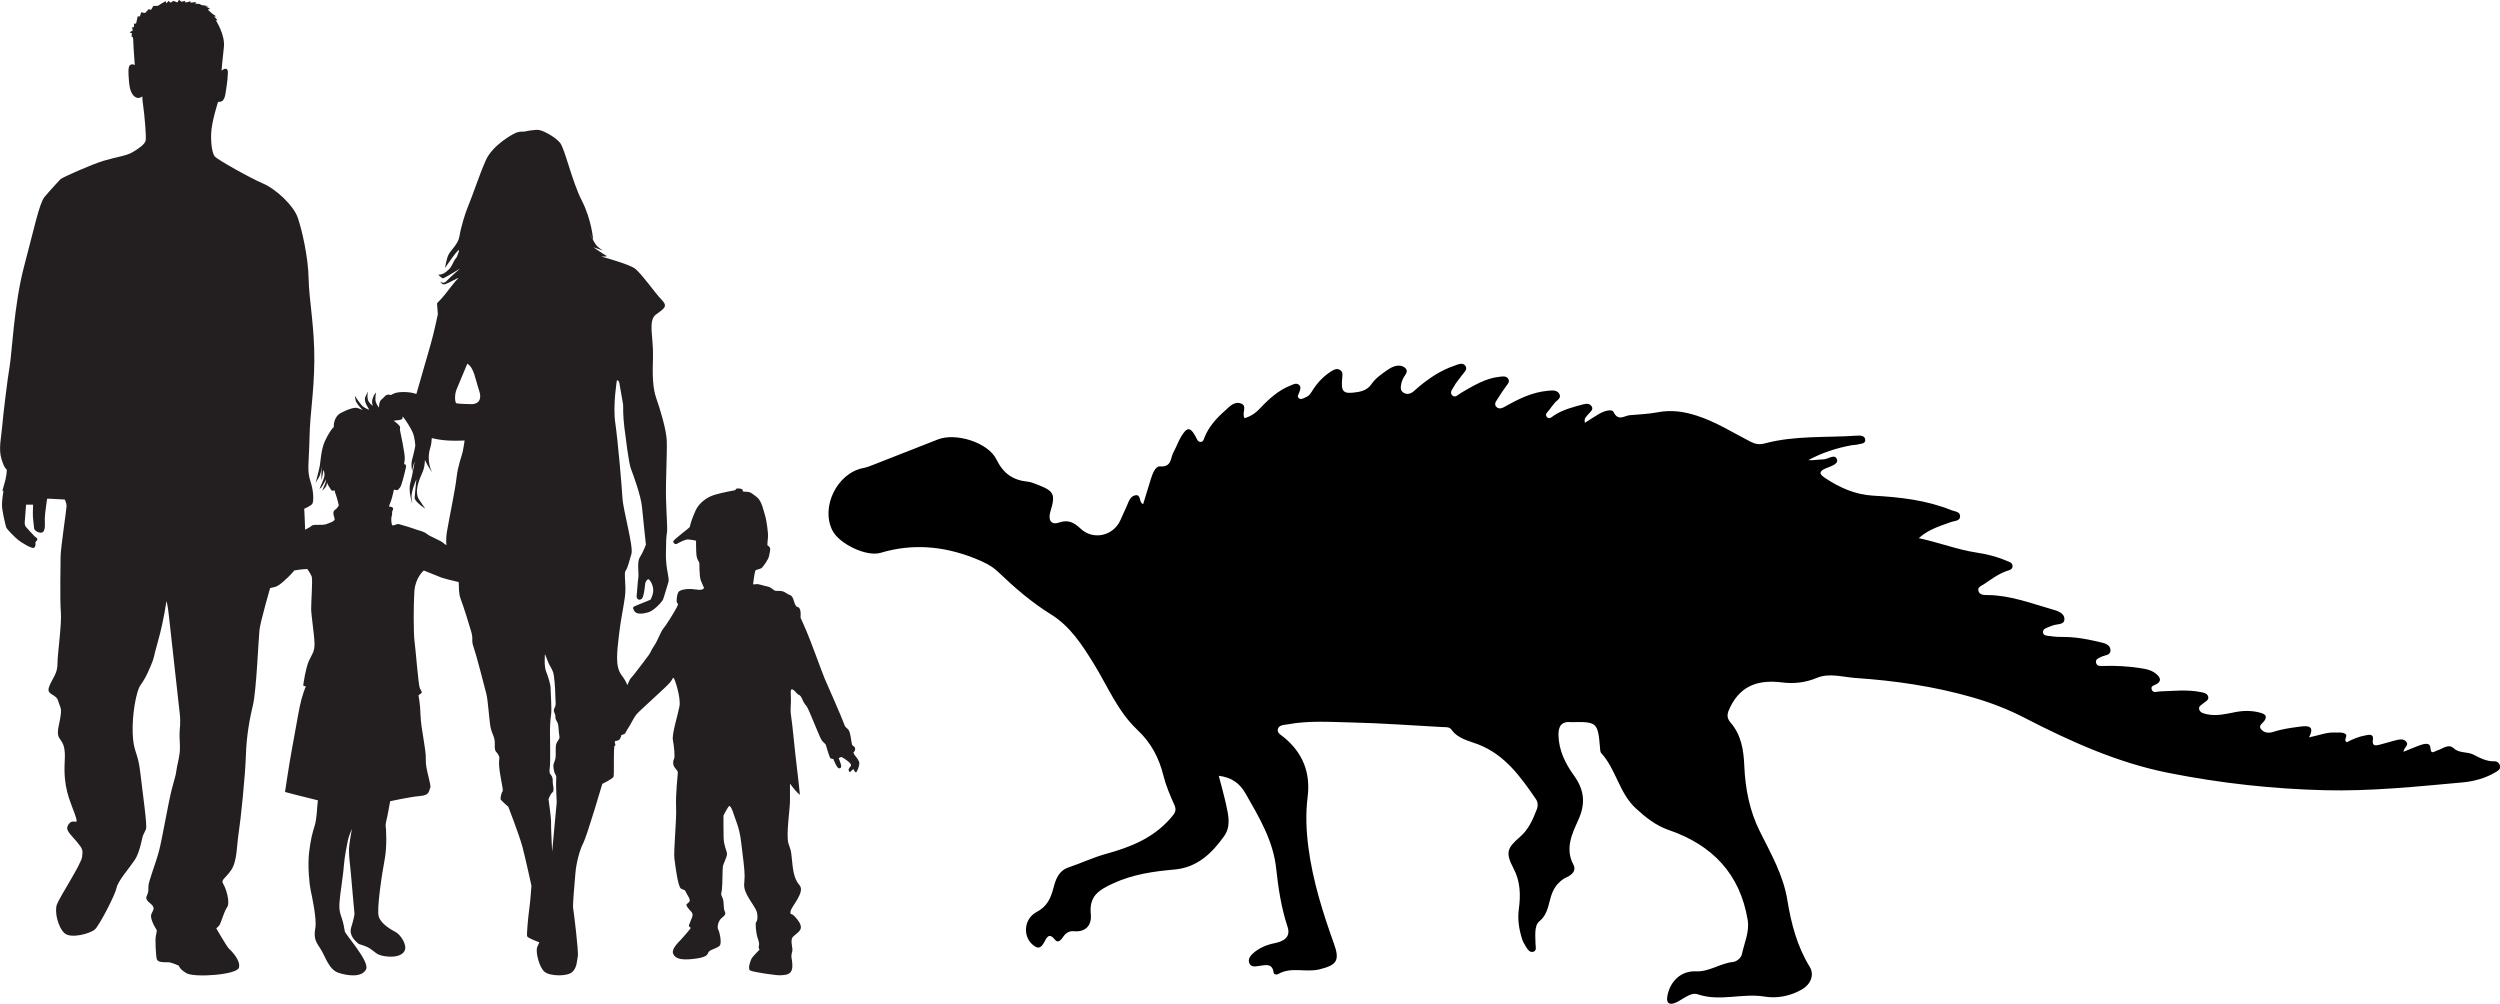<?xml version="1.0" encoding="UTF-8"?><svg id="Layer_2" xmlns="http://www.w3.org/2000/svg" viewBox="0 0 1072.59 430.67"><defs><style>.cls-1{fill:#231f20;}</style></defs><g id="Layer_1-2"><g><g><path class="cls-1" d="M185.67,203.11s.04,.07,.05,.08c.03,.03,0,0-.05-.08Z"/><path class="cls-1" d="M368.52,326.7c-.53-1.28-1.6-2.35-1.87-2.78-.27-.43-.53-1.01-.53-1.01,0,0,1.06-.96,.69-2.03-.37-1.07-1.12-.48-1.39-1.97-.26-1.5-.58-4.85-1.49-5.92-.91-1.07-1.28-.75-1.81-2.45-.53-1.71-7.73-18.13-8.38-19.57-.64-1.44-6.23-16.85-7.78-20.31-1.55-3.46-2.51-5.7-2.51-5.7,0,0,.53-4.16-1.23-4.53-1.75-.38-1.33-4.42-3.25-5.12-1.92-.7-2.19-1.65-4.16-1.76-1.97-.11-1.97,.05-2.5-.21-.53-.27-1.6-1.49-3.2-1.76-1.59-.27-3.52-1.07-4.53-.96-1.01,.11-1.49,.11-1.49,.11,0,0,.64-5.23,.96-5.86,.32-.64,2.19-.59,2.88-1.33,.69-.75,2.67-3.36,2.99-4.9,.32-1.55,.8-3.09,.32-3.79-.49-.69-1.02-.96-1.02-.96,0,0,.11-2.03,.27-3.47,.17-1.44-.58-7.2-1.23-9.17-.64-1.98-1.38-6.29-3.52-7.95-2.14-1.65-2.77-2.24-4.11-2.29-1.33-.05-1.97-.16-1.97-.16,0,0,.33-.91-.9-1.17-1.23-.27-2.08-.05-2.14,.27l-.05,.32s-6.08,1.12-9.01,2.03c-2.93,.9-6.51,3.2-8.1,6.66-1.6,3.46-2.45,6.45-2.45,6.99s-7.47,5.7-7.2,6.5c.27,.8,.96,1.28,1.76,.8,.8-.48,3.36-1.81,4.48-1.81s3.57,.53,3.57,.53c0,0,0,4.96,.21,6.45,.21,1.49,1.01,2.61,1.17,2.93,.16,.32-.1,5.65,.69,7.73,.8,2.08,1.33,3.04,1.33,3.04,0,0,.11,1.38-3.51,.8-3.63-.59-6.77,.11-7.42,1.07-.64,.96-1.01,3.84-.64,4.58,.37,.75,.85,0,0,1.81-.85,1.82-4.91,8.26-5.92,9.38-1.01,1.12-2.45,5.28-3.84,7.25-1.39,1.97-1.44,2.77-2.29,3.95-.85,1.17-4.85,6.5-6.4,8.42-1.54,1.92-1.54,1.49-2.34,3.41-.16,.37-.35,.77-.55,1.17-.38-1.36-1.31-2.75-2.51-4.39-2.72-3.69-1.87-9.77-1.08-16.85,.8-7.08,1.89-11.47,2.59-16.67,.7-5.2-.62-9.93,.32-11.22,.96-1.29,1.54-4.26,2.48-7.22,.92-2.96-3.63-19.2-3.85-23.77-.22-4.57-2.01-25.01-3.09-32.41-1.09-7.39,.66-18.1,.66-18.1,.65-.69,1.1,1.03,1.1,1.03l1.62,9.34s-.12,4.77,.52,9.7c.66,4.93,1.82,15.11,2.82,17.71,.98,2.61,4.33,11.67,4.75,16.47,.44,4.8,1.67,16.1,1.67,16.1,0,0-1.27,3.38-2.6,5.43-1.33,2.06-.33,6.77-.65,8.76-.32,1.98-.53,6.31-.71,7.75-.19,1.44,1.11,2.16,2.15,1.32,1.05-.84,1.42-6.15,1.56-6.82,.15-.65,.86-1.62,1.31-1.6,.44,.02,1.69,1.64,2.03,3.89,.33,2.24-.88,4.4-1.01,4.73-.14,.33-3.07,1.3-5.35,2.3-2.28,1-2.7,.86-1.78,2.58,.92,1.71,3.49,1.4,5.97,.73,2.48-.65,6.12-4.59,6.5-5.69,.39-1.09,1.72-5.59,2.25-7.34,.53-1.75-1.17-5.62-1.09-11.85,.07-6.22,.13-7.33,.44-9.21,.31-1.87-.19-7.46-.39-14.7-.2-7.24,.53-19.88,.32-24.89-.2-5.02-3.08-14.17-4.55-18.36-1.46-4.18-1.64-9.76-1.36-17.64,.27-7.88-2.25-15.46,1.21-18.07,3.46-2.61,5.39-3.41,2.54-6.33-2.87-2.92-8.89-11.66-11.69-13.58-2.28-1.58-11.44-4.29-14.28-5.02,1.05,.07,2.52-.11,2.52-.11,0,0-6.26-3.98-5.71-3.84,.55,.14,3.94,1.42,3.94,1.42,0,0-1.29-.84-2.46-1.9-1.18-1.06-3.49-5.96-3.49-5.96l1.74,3.2s-.59-8.48-4.86-16.81c-4.26-8.33-7.25-22.27-9.36-24.82-2.1-2.55-6.86-5.01-8.74-5.43-1.88-.43-6.71,.67-6.71,.67,0,0-1.66-.19-3.25,.4-1.58,.59-10.27,5.39-13.15,11.92-2.88,6.53-5.63,15.08-7.27,18.89-1.63,3.81-3.49,10.18-4,13.6-.5,3.43-3.86,6.15-4.73,8-.87,1.85-1.5,5.71-1.5,5.71,0,0,7.08-10.55,5.91-6.94-1.18,3.61-1.11,1.94-2.33,4.55-1.24,2.61-1.69,2.81-3.2,4.07-1.5,1.27-3.28,1.18-3.28,1.18,0,0,1.49,1.51,2.04,1.54,.56,.03,7.33-4.2,7.33-4.2,0,0-4.43,3.89-5.83,5.39-1.4,1.48-2.68,.2-2.68,.2,0,0,.59,1.37,1.83,1.2,1.24-.17,6.95-3.56,5.8-2.5-1.16,1.05-3.2,3.84-5.68,6.95-2.49,3.1-3.28,3.29-3.3,3.84-.02,.55,.34,4.47,.34,4.47,0,0-1.74,8.37-3.06,12.86-.9,3.03-3.81,13.1-6.16,21.42-3.14-1.13-7.4-.96-9.05-.42-.74,.25-1.35,.56-1.85,.87-2.29-.8-2.88,1.12-3.98,1.84-1.26,.82-1.14,3.57-1.14,3.57,0,0-.79-.85-1.33-2.27-.55-1.42,.05-4.2,.05-4.2,0,0-.74,.45-1.41,2.39-.67,1.95,.05,3.24,.05,3.24,0,0-.73-.22-1.74-1.67-1-1.45-.41-4.17-.38-4.37,.03-.2,0,0-1.06,2.14-1.06,2.14,1.6,5.39,1.58,5.54-.02,.15-.9-.15-2.3-1.03-1.4-.9-3.81-4.82-3.81-4.82,0,0,0,.72,.34,2.06,.35,1.34,3,4.07,3,4.07,0,0-1.28-.67-2.36-.94-1.09-.27-3.27,.2-6.85,2.04-3.58,1.84-3.2,6.21-3.2,6.21l-.29,.21c-.29,.21-1.97,2.36-3.56,5.85-1.58,3.49-1.85,8.74-2.11,10.29-.24,1.55-1.82,7.51-1.82,7.51,0,0,.24-.52,1.26-2.11,.98-1.51,1.5-4.88,1.54-5.17,0,.11-.09,.64-.27,2.39-.22,2.02,.11,3.77,.11,3.77l.16-1.31c.16-1.31,.62-3.19,.62-3.19,0,0,.49,1.47,.34,2.68-.14,1.21-2.12,5.57-2.12,5.57,0,0,.23-.17,.7-.55,.48-.39,2.13-3.67,2.13-3.67,0,0-.11,.7-.22,1.35-.11,.65-1.45,3.57-1.45,3.57,0,0,1.41-1.11,1.78-2.08,.35-.97,.29-1.49,.29-1.49l.1,.37c.09,.38,1.1,2.13,1.64,2.88,.55,.76,1.56,.2,1.56,.2,0,0,0,.62,.51,1.93,.51,1.32,1.24,4.51,1.24,4.51,0,0-.38,1.07-1.77,2.08-1.39,1.01,.34,3.65-.06,4.21-.39,.55-1.39,1.01-2.59,1.43-1.19,.43-1.25,.72-4.21,.66-2.97-.07-2.48,.11-3.86,1.02-.39,.26-1.12,.63-1.96,1.05-.02-2.89-.38-8.97-.38-8.97,0,0,3.01-1.28,3.51-2.17,.5-.89,.72-4.95-.84-9.62-1.56-4.68-.62-7.85-.39-18.76,.22-10.91,1.89-18.43,2.06-32.79,.16-14.36-2.29-26.38-2.45-35.45-.17-9.07-2.84-20.93-4.68-26.16-1.83-5.23-9.35-12.24-14.86-14.58-5.51-2.33-19.71-10.35-20.71-11.58-1-1.23-1.72-4.95-1.56-9.91,.17-4.96,2.95-13.53,2.95-13.53,0,0,1,.05,1.72-.34,.73-.39,1.29-1.89,1.45-3.06,.17-1.17,1-5.79,1.06-9.07,.05-3.28-2.72-.95-2.72-.95,0,0,.38-4.79,1-10.07,.61-5.29-3.45-11.52-3.45-11.52,0,0,.89,.06,.67-.11-.22-.17-1.39-1.56-1.39-1.56h.94s-.28-.17-1.05-.66c-.78-.5-2.67-2.29-2.67-2.29,0,0,1-.17,.89-.39-.11-.23-1.78-.89-1.78-.89l1.39-.17-4.01-.61s.95-.22,.78-.27c-.16-.05-2.67-.22-2.67-.22l.5-.67-2.5,.28,.05-.66s-1.78,.61-2.06,.56c-.27-.05-.44-.67-.44-.67l-1.34,.39-1.11-.84-.73,1.11s-1.78-.78-1.83-.61c-.06,.16-1.11,.72-1.11,.72l-.78-.78s-.83,.83-.88,1c-.06,.17-.4-.89-.4-.89,0,0-2.95,1.67-3.01,1.84-.05,.17-1.56,.28-1.72,.22-.18-.06-.45-.11-.45-.11l-1.11,1.78-1-.28s-1.06,1.17-1.4,1.5c-.33,.34-1.78-.22-1.78-.22,0,0-.5,1.67-.67,1.84-.16,.17-.83-.11-.83-.11l-.72,3.17h-.89s.06,1.45-.11,1.56c-.17,.11-.78,.06-.78,.06l.39,1.28-1.39,.89,1,.39-.17,1.45s.72-.22,.72,1.44,.67,10.8,.67,10.8c0,0-.44-.66-1.78-.22-1.34,.45-.89,4.56-.78,6.12,.11,1.56,.23,5.34,2.12,7.24,1.89,1.89,3.67,.22,3.67,.22,0,0,0,1.56,.44,4.56,.45,3.01,1.33,12.7,1,14.36-.33,1.67-3,3.45-5.57,5.01-2.56,1.56-7.12,2.11-12.35,3.67-5.23,1.55-17.92,7.23-18.59,7.9-.67,.67-4.67,5.01-6.9,7.68-2.23,2.67-4.57,14.03-8.8,29.95-4.23,15.92-5.23,37.51-6.12,42.52-.89,5.01-2.9,21.6-3.23,25.94-.33,4.34-1.66,9.57-.33,13.91,1.34,4.35,2,4.23,2.23,4.57,.22,.33-.11,3.67-1.22,7.01-1.12,3.34-.11,2.01-.11,2.01,0,0-.67,3.89-.67,6.23s1.45,8.35,1.78,9.46c.34,1.11,4.23,4.79,5.35,5.68,1.11,.89,5.57,3.67,6.56,3.23,1-.44,.67-2.45,.67-2.45,0,0,.45-.34,.78-1.01,.33-.67-.67-1-1.11-1.45-.45-.44-3.35-3.56-3.79-4.12-.44-.56-.55-1.45-.44-2.34,.11-.89,.55-7.13,.55-7.13h3.01s0,1.33-.11,3.34c-.11,2,.56,6.12,.56,6.9s2.33,2.34,3.67,1.56c1.33-.78,.89-4.56,.89-6.01s1-8.35,1-8.35h1.23l6.34,.34s.78,1.44,.78,2.78-2.56,18.26-2.56,21.71-.34,18.36,.11,23.71c.45,5.34-1.45,17.92-1.45,22.27s-2.11,6.01-3.56,9.79c-1.45,3.79,3.01,2.9,3.9,6.24,.89,3.34,2.01,2.34,.22,10.46-1.78,8.13,3.23,3.67,2.56,15.14-.67,11.46,2,16.36,4.23,22.6,2.22,6.23-.23,1.78-2.34,4.34-2.11,2.56,.11,4,3.01,7.46,2.9,3.45,2.9,3.78,2.56,6.79-.33,3.01-9.57,17.14-10.8,20.37-1.22,3.23,.56,10.13,3.34,12.47,2.78,2.34,10.91,.11,12.91-1.67,2.01-1.79,8.8-15.03,9.35-17.93,.56-2.89,5.57-8.57,7.79-11.91,2.23-3.34,3.23-9.91,3.46-10.36,.22-.44,.67-1.44,1.33-2.78,.67-1.33-1.44-15.59-2.45-24.49-1-8.91-2.9-8.24-3.23-16.59-.33-8.34,1.56-18.14,3.23-20.59,1.67-2.45,2.56-3.78,4.46-8.35,1.89-4.56,.77-2.23,3.22-10.91,2.45-8.68,3.56-17.03,3.56-17.03,0,0,.56,1.67,1,5.9,.45,4.23,4.12,37.29,4.67,42.08,.56,4.79-.05,6.43-.05,9.27s.17,2.5,.17,5.93-1.25,7.26-1.5,9.43c-.25,2.17-.67,3.17-2,8.18-1.34,5.01-4.1,21.13-5.43,26.3-1.34,5.18-4.51,13.11-4.59,15.2-.08,2.09,.17,2.34-.75,4.34-.92,2,2.17,3.17,2.67,4.34,.5,1.17,.5,1-.58,3.17-1.09,2.17,2.25,7.09,2.25,7.09,0,0-.08,1.25-.41,2.51-.34,1.25,0,8.43,.41,9.93,.43,1.5,3.26,1.34,4.84,1.34s4.17,1.34,4.51,1.42c.34,.08,0,1.25,3.34,3.26,3.34,2,21.63,.75,22.54-2.34,.92-3.08-3.34-7.35-4.26-8.18-.92-.83-5.43-8.68-5.43-8.68,0,0,.34-.34,1.17-1.17,.84-.84,1.92-5.68,3.42-7.85,1.5-2.17-.42-8.1-1.59-10.02-1.17-1.92,.67-2.09,3.34-5.93,2.67-3.84,2.42-10.94,3.25-16.03,.83-5.09,2.85-24.63,3.1-33.23,.25-8.59,1.66-15.86,3.08-21.87,1.42-6.01,2.34-28.47,2.76-32.06,.42-3.59,4.54-17.83,4.54-17.83,0,0,.22-.11,1.83-.45,1.62-.33,3.07-1.72,3.84-2.39,.51-.44,2.84-2.41,4.75-4.76,2.45-.46,5.53-.63,5.53-.63,0,0,1.51,2.09,1.93,3.34,.42,1.25-.28,11.1-.26,13.82,.03,2.73,1.38,11.31,1.44,14.81,.05,3.5-.97,4.42-2.37,7.38-1.4,2.96-2.4,9.89-2.45,10.5-.05,.61,1.23,.35,1.1,.53-.13,.18-1.68,4.05-2.61,8.62-.94,4.57-1.97,11.04-3.21,17.46-1.23,6.43-3.12,19.22-3.12,19.22,0,0,.29,.1,4.44,1.17,4.14,1.08,9.67,2.42,9.67,2.42l-.2,1.87c-.19,1.87-.31,6.16-1.17,8.95-.86,2.79-1.74,5.73-2.41,11.58-.67,5.85,.13,13.68,.66,16.08,.54,2.4,2.65,12.34,2.04,16.15-.61,3.81-.35,5.39,1.91,8.62,2.25,3.24,3.65,9.26,7.94,10.72,4.28,1.46,10.11,1.98,11.87-1.39,1.77-3.36-8.73-14.8-9.09-16.35-.37-1.55-.41-3.2-1.44-6.09-1.03-2.89-1.15-4.39-.49-9.78,.66-5.39,1.27-8.89,1.54-12.54,.28-3.66,1.23-8.33,1.69-10.57,.46-2.24,1.78-5.01,1.78-5.01,0,0-.64,3.03-1.14,6.85-.51,3.82,.5,9.68,.71,12.85,.21,3.17,1.5,16.31,1.49,16.72-.02,.41-.26,2.22-1.41,5.89-1.15,3.67,2.3,6.17,2.87,6.78,.57,.61,2.95,.78,5.23,2.28,2.28,1.49,2.71,2.64,5.96,3.21,3.25,.57,7.49,.38,8.83-2.23,1.34-2.61-1.9-7.08-3.75-8.04-1.85-.96-6.32-3.48-7.31-6.66-.98-3.19,1.4-18.42,2.54-24.56,1.14-6.13,.51-13.11,.54-13.32,.04-.2-.41-.99,.15-3.16,.55-2.17,1.66-8.47,1.66-8.47,0,0,8.68-1.9,12.95-2.24,4.26-.35,3.57-2.41,4.24-3.43,.67-1.02-2.13-8.2-1.9-12.22,.23-4.02-2.11-13.43-2.24-18.75-.13-5.31-.91-8.77-.91-8.77,0,0,.58-.42,1.17-.89,.59-.47,.05-.97-.57-2.2-.63-1.23-1.78-16.51-2.26-19.93-.49-3.41-.48-15.99-.08-21.69,.39-5.69,3.93-8.87,4.08-8.85,.15,.02,5.26,2.12,7.19,2.9,1.32,.53,5.2,1.46,7.74,2.05,.18,2.31-.12,4.64,.85,7.23,1.29,3.4,3.3,9.94,4.45,13.78,1.14,3.84-.07,3.67,1.11,6.95,1.17,3.29,4.72,17.14,5.47,20.07,.74,2.93,1.21,11.63,1.85,14.55,.64,2.92,1.92,3.87,1.76,7.2-.16,3.33,.76,2.82,1.57,4.42,.81,1.6,.05,1,.31,4.92,.26,3.9,1.95,10.32,1.48,10.64-.47,.31-1.05,3.06-.85,3.51,.2,.45,3.3,3.17,3.3,3.17,0,0,4.74,12.25,6.06,17.2,1.31,4.96,3.85,16.64,3.85,16.64,0,0-.4,6.1-.93,9.96-.52,3.88-1.19,10.97-.9,11.76,.3,.79,5.22,2.59,5.22,2.59l-.88,1.95c-.87,1.96,.8,8.83,3.14,10.71,2.36,1.9,9.8,2.04,11.91,.03,2.1-2.01,1.9-4.91,2.33-6.66,.42-1.77-1.73-19.34-2-20.68-.26-1.35,.61-10.32,.95-14.75,.32-4.43,1.83-10.25,3.43-13.29,1.58-3.03,8.13-25.3,8.13-25.3,0,0,4.43-2.12,4.82-3.1,.32-.82-.04-8.6,.33-13.09,.28-.1,.45-.29,.45-.59,0-.23-.13-.59-.27-.91,.04-.23,.08-.44,.12-.63,0-.02,0-.03,.01-.05,.58-.06,1.58-.23,1.95-.71,.54-.69,.8-1.92,.8-1.92,0,0,1.34-.21,1.6-.74,.26-.53,1.87-3.2,2.03-3.36,.16-.16,1.7-3.36,2.82-4.74,1.12-1.39,13.33-12.21,14.51-13.81,1.17-1.6,1.01-1.97,1.43-1.82,.43,.16,3.2,8.48,2.5,12.21-.69,3.73-3.3,11.84-2.82,14.4,.48,2.56,1.01,7.36,.48,8.21-.53,.85-.53,2.61,.32,3.62,.85,1.02,1.36,1.77,1.33,2.13-.02,.37-1.01,9.76-.75,14.88,.27,5.12-1.12,18.93-.74,21.91,.37,2.99,1.49,12.05,2.77,12.96,1.28,.9,1.55,.15,2.24,1.7,.7,1.55,2.19,3.09,1.33,4.11-.85,1.01-1.7,.75-.74,2.24,.96,1.49,2.4,2.13,2.19,3.57-.21,1.44-1.92,4.27-1.49,4.69,.43,.43,.74,.43,.69,.7-.05,.26-3.14,3.89-4.37,5.17-1.22,1.28-3.94,3.89-3.15,5.81,.8,1.92,2.82,2.93,8.8,2.24,5.98-.69,5.82-1.87,6.45-2.99,.64-1.12,4.43-1.65,4.96-3.09,.53-1.44-.22-5.33-.85-6.45-.64-1.12,.05-3.68,1.18-4.75,1.12-1.07,2.34-1.55,1.6-3.15-.75-1.6-.11-3.73-.96-5.76-.85-2.03-.59-.96-.27-3.46,.32-2.51,.21-8.59,.43-9.97,.22-1.39,1.82-4.11,1.76-5.44-.05-1.34-1.34-3.41-1.44-6.83-.11-3.41-.06-9.65-.06-9.65,0,0,2.03-4,2.51-4.05,.48-.05,1.23,1.34,2.03,3.94,.8,2.62,2.29,5.23,3.04,11.63,.75,6.4,1.49,11.35,1.49,14.5s-.8,4.27,.75,7.52c1.54,3.25,4.21,6.29,4.58,8.27,.37,1.98,.11,3.47-.37,3.89-.48,.42-.11,4.85,.69,7.09,.8,2.24,.53,2.72,.43,3.36-.11,.64,.05,1.18,.31,1.28,.27,.1-2.93,2.88-3.51,4.16-.59,1.28-1.55,4.21-.54,4.9,1.01,.69,11.41,2.19,12.9,2.08,1.5-.1,3.57-.05,4.59-1.49,1.01-1.44,.63-4.11,.32-5.81-.32-1.71,.37-2.72,.37-3.68s-.91-4.16,.05-5.33c.96-1.17,3.57-2.5,3.57-4.21s-1.39-3.36-2.78-4.85c-1.38-1.49-1.91-.21-1.64-2.13,.27-1.92,6.39-8.27,3.83-11.14-2.56-2.88-2.88-7.25-3.3-11.41-.43-4.16-.33-3.04-1.44-6.45-1.12-3.42,.64-14.82,.64-18.24v-7.47s2.23,2.99,3.25,3.9l1.02,.9s-1.02-10.03-1.5-13.44c-.48-3.41-1.78-17.57-2.26-20.19-.48-2.61-.09-4.18-.09-7.27s-.59-5.38,1.28-3.95c.66,.51,1.28,1.5,1.76,1.76,.48,.27,1.07,.27,1.76,1.92,.69,1.65,.96,1.97,1.92,3.14,.96,1.17,5.6,13.54,6.56,14.72,.96,1.17,1.55,1.44,1.66,1.81,.1,.37,1.6,5.44,1.97,5.76,.37,.32,1.28,.37,1.28,.37,0,0,1.34,3.52,2.19,3.89,.85,.37,1.23-.27,1.17-1.02-.05-.74-1.07-3.25-1.07-3.25,0,0,.91-.48,1.18-.48s2.61,1.55,3.25,2.19c.64,.64,.96,1.07,.85,1.49-.11,.42-1.01,1.12-1.01,1.7s.27,1.23,.69,.96c.43-.27,1.34-1.23,1.34-1.23,0,0,.85,2.08,1.39,1.23,.53-.85,1.54-3.31,1.01-4.58ZM195.86,167.14c.96-2.37,4.64-11.12,4.64-11.12,2.9,1.9,3.2,5.92,5.1,11.68,1.88,5.77-3.03,5.69-3.03,5.69,0,0-6.25-.06-6.82-.41-.56-.36-.84-3.46,.11-5.84Zm-12.73,61.93c-1.5-1.22-3.47-1.43-4.78-1.95-1.3-.52-6.94-2.24-7.44-2.32-.5-.08-2.24,.88-2.6,.56-.36-.31-.66-2.93-.24-3.94,.42-1.01-.22-1.22,.48-2.65,.69-1.43-1.67-1.45-1.67-1.45,0,0,.33-1.08,.82-2.28,.5-1.21,1.31-4.98,1.31-4.98l.94,.2c.94,.2,.7-.2,1.54-.93,.84-.74,2.09-6.34,2.58-8.42,.49-2.08-.66-1.7-.66-1.7,0,0-.06-.27,.24-2.12,.3-1.85-2.05-12.55-2.05-12.55,0,0-.04-.37,.05-1.22,.08-.86-2.83-2.87-2.83-2.87,0,0,.5,.08,2.56-.26,1.25-.21,1.36-.43,1.38-1.57,1.59,1.92,3.5,5.18,4.21,6.72,1.07,2.33,1.21,5.95,1.21,5.95,0,0-.61,3.19-1.33,5.74-.72,2.56,.06,5.35,.06,5.35l.06-1.02c.06-1.02,.99-3.64,.93-3.24-.07,.4-.87,5.41-1.85,9.05-1,3.64,.84,8.87,.84,8.87l-.32-2.52c-.31-2.51,2.08-7.88,2.08-7.88,0,0-.67,6.16-.75,7.89-.07,1.73,4.59,4.74,4.59,4.74,0,0-1.09-1.5-2.75-4.03-1.65-2.52-.79-6.6,1.39-11.28,.88-1.9,1.17-3.98,1.17-5.63,1.05,2.37,3,5.23,3.37,5.77-.45-.7-2.89-5.02-1.04-11.09,.38-1.25,.57-2.62,.62-4.04,.98,.22,1.92,.4,2.76,.55,5.07,.92,11.32,.45,11.32,.45,0,0-.36,2.76-.78,4.74-.43,1.98-2.07,5.9-2.67,11.22-.59,5.31-3.19,17.53-4.14,23.27-.33,2-.37,3.94-.21,5.65-.39-.17-.76-.38-1.05-.67-1.33-1.35-5.86-2.89-7.35-4.1Zm55.63,89.82c-.48,1.06-.32,3.07-.33,4.91,0,1.83-.37,2.48-.86,3.79-.47,1.32,.32,3.86,.32,3.86l.75,1.54s.03,1.17-.05,2.75c-.08,1.58,.26,8.44,.26,8.44l-1.96,21.26s-.56-10.79-.47-12.62c.09-1.82-1.09-9.98-1.09-9.98,0,0,.76-2.13,1.72-2.92,.96-.79,0-3.17,.08-4.91,.08-1.76-.64-2.29-1.1-2.98-.47-.69-.22-2.26-.07-3.67,.15-1.41,.07-11.77,0-13.68-.06-1.92,.12-5.83,.48-8.15,.36-2.32-.26-10.11-.2-11.27,.05-1.17-1.08-5.14-1.98-7.27-.9-2.13-.47-7.36-.47-7.36,0,0,1.12,2.64,1.48,3.66,.36,1.02,1.55,2.58,2.05,4.19,.51,1.61,.91,7.05,.93,9.97,.03,2.93,.49,3.69-.35,5.32-.82,1.64,.48,2.2,.4,3.87-.08,1.67,1.18,1.73,1.29,4.31,.14,2.6,.48,3.94,.45,4.53-.03,.58-.82,1.38-1.29,2.44Z"/></g><path d="M1031.2,322.53c.17-2.02,2.59-2.74,1.09-4.39-.95-1.05-2.35-1.03-3.58-.74-2.63,.61-5.2,1.47-7.82,2.12-1.67,.41-3.26,.69-2.83-2.11,.42-2.74-1.7-2.17-3.17-1.91-2.82,.51-5.48,1.59-8,2.94-1.81-1.02,.83-2.74-.78-3.65-1.34-.76-2.79-.43-4.2-.51-3.73-.21-7.16,1.27-11.26,2.09,2.6-4.93-.43-5.08-3.64-4.65-3.93,.52-7.87,1.02-11.68,2.29-1.86,.62-4,.47-5.28-1.18-1.21-1.57,.68-2.47,1.44-3.56,1.43-2.02,.23-2.92-1.52-3.42-3.58-1.02-7.18-1.05-10.85-.34-4.04,.78-8.12,1.84-12.28,.92-1.21-.27-2.68-.56-3.22-1.81-.67-1.56,.89-2.14,1.79-2.95,.91-.81,2.45-1.32,1.94-2.91-.45-1.39-1.92-1.58-3.14-1.83-5.84-1.17-11.72-.48-17.59-.28-1.21,.04-2.79,.84-3.41-.7-.71-1.76,1.17-1.89,2.15-2.51,1.92-1.21,1.57-2.52,.2-3.87-2.05-2.02-4.72-2.53-7.4-2.94-5.2-.78-10.43-1.08-15.69-.91-1.23,.04-2.8,.26-3.18-1.35-.39-1.65,1.18-2.02,2.28-2.58,1.47-.75,3.98-.56,3.91-2.81-.08-2.53-2.61-3.04-4.55-3.49-4.95-1.15-9.93-2.17-15.06-2.2-2.06-.01-4.15-.03-6.17-.37-1.14-.19-3.02-.03-3.17-1.54-.17-1.73,1.71-1.99,2.97-2.58,.29-.13,.61-.19,.9-.33,1.88-.89,5.37-.17,5.31-2.89-.06-2.8-3.34-3.6-5.73-4.28-9-2.57-17.82-5.98-27.39-6-1.41,0-3.14-.01-3.71-1.58-.66-1.84,1.18-2.33,2.3-3.08,3.17-2.1,6.2-4.45,9.88-5.69,.99-.33,2.35-.57,2.39-1.99,.04-1.64-1.46-1.89-2.58-2.37-4.11-1.78-8.42-2.84-12.84-3.51-8.15-1.23-15.81-4.24-24.83-6.2,4.59-4.02,9.34-5.21,13.84-6.9,1.42-.54,3.7-.37,3.9-2.21,.25-2.32-2.25-2.28-3.73-2.88-10.76-4.36-22.12-5.6-33.58-6.24-7.72-.43-14.42-3.45-20.73-7.67-2.68-1.79-2.36-2.85,.47-4.06,1.94-.83,5.44-1.75,4.77-3.77-.89-2.67-3.8-.11-5.84-.06-2.13,.05-4.24,.48-6.46,.33,5.88-3.2,12.12-5.21,18.64-6.41,.78-.14,1.62-.06,2.36-.28,1.29-.39,3.44-.24,3.43-1.89-.01-2.09-2.33-2.02-3.71-1.92-13.12,.9-26.43-.14-39.31,3.3-2.38,.64-4.08,.38-6.22-.72-7.61-3.89-14.82-8.52-23.09-11.17-5.63-1.81-11.02-2.55-16.83-1.43-3.88,.74-7.89,.88-11.85,1.23-2.4,.21-4.94,2.79-7.01-1.38-.73-1.47-4.18-.35-6.16,.81-2.02,1.18-3.97,2.5-6.11,3.85-.54-2.06,.83-2.87,1.66-3.9,.76-.96,2.14-1.77,1.21-3.22-.81-1.26-2.31-1.14-3.49-.83-4.3,1.13-8.62,2.23-12.44,4.65-1.01,.64-2.16,2.1-3.28,.76-1.04-1.25,.58-2.23,1.22-3.22,.6-.93,1.37-1.75,2.04-2.64,.9-1.21,3.05-2.05,2.2-3.84-.97-2.04-3.29-1.67-5.14-1.5-6.31,.59-11.91,3.23-17.35,6.27-1.51,.85-3.39,2.13-4.74,.49-1.15-1.39,.53-2.92,1.29-4.24,.87-1.51,1.93-2.9,2.91-4.35,.69-1.02,1.9-1.98,.99-3.35-.82-1.24-2.22-1-3.49-.87-6.21,.62-11.36,3.84-16.58,6.85-1.21,.7-2.51,2.31-3.76,1.3-1.63-1.32,.07-2.93,.72-4.21,.78-1.53,2.05-2.8,3.03-4.24,.93-1.37,2.98-2.78,1.65-4.47-1.21-1.53-3.27-.4-4.9,.15-5.5,1.87-10.23,5.05-14.69,8.68-.86,.7-1.65,1.49-2.51,2.2-1.34,1.1-2.88,1.56-4.4,.57-1.67-1.08-1.08-2.79-.82-4.34,.05-.31,.26-.58,.33-.89,.43-1.85,3.29-3.73,1.1-5.45-2.34-1.84-5.27-.58-7.53,1-2.46,1.73-5.01,3.44-6.75,5.98-1.47,2.14-3.51,3.05-5.98,3.45-6.24,1.01-7.24,.11-6.6-6.19,.13-1.3,.31-2.58-1.08-3.34-1.31-.72-2.48-.11-3.57,.58-3.13,1.99-5.69,4.55-7.73,7.66-.86,1.31-1.55,2.84-3.16,3.46-1,.38-2.07,1.32-3.09,.47-.93-.76-.04-1.76,.23-2.61,.34-1.07,.88-2.21-.14-3.09-1.16-1-2.38-.26-3.56,.21-5.33,2.09-9.42,5.84-13.24,9.92-1.87,2-4.01,3.39-6.57,4.15-1.34-2.22,1.35-5.25-1.52-6.3-2.96-1.08-4.99,1.41-6.97,3.16-3.6,3.18-6.78,6.7-8.64,11.23-.35,.85-.54,2.06-1.67,2.09-1.32,.03-1.66-1.27-2.18-2.24-2.27-4.21-3.66-4.3-6.17-.15-1.31,2.16-2.13,4.61-3.36,6.83-1.36,2.46-.69,6.5-5.82,6.06-1.95-.17-3.19,3.23-3.92,5.54-1.1,3.47-2.14,6.95-3.26,10.63-2.01-.64-.71-4.25-3.31-3.78-2.35,.42-2.86,2.74-3.71,4.59-.92,2.02-1.84,4.05-2.74,6.08-3.01,6.76-11.65,8.78-17.09,3.64-2.84-2.68-5.34-3.98-9.3-2.59-3.26,1.14-4.77-1.04-3.65-4.73,2.26-7.46,1.61-8.81-5.63-11.58-1.33-.51-2.7-1.11-4.09-1.25-6.35-.61-10.48-3.51-13.42-9.52-3.6-7.35-17.44-11.58-25.09-8.61-9.18,3.56-18.33,7.2-27.5,10.79-1.47,.58-2.97,1.2-4.51,1.49-11.27,2.1-18.52,16.91-13.17,26.99,2.97,5.6,14.53,11.19,20.56,9.39,13.71-4.11,26.99-2.89,40.12,2.26,3.72,1.46,7.35,3.1,10.27,5.89,7.02,6.71,14.34,13.09,22.62,18.2,8.31,5.13,13.32,12.98,18.28,20.95,6.03,9.69,10.36,20.65,18.79,28.56,5.98,5.62,9.35,12.04,11.27,19.75,1.06,4.28,2.85,8.42,4.66,12.46,1.13,2.52,.26,3.62-1.43,5.59-7.42,8.65-17.21,12.57-27.8,15.48-5.49,1.5-10.7,3.99-16.11,5.81-4.31,1.45-5.51,5.1-6.49,8.76-1.18,4.41-2.63,7.95-7.23,10.38-5.55,2.93-5.91,10.33-1.88,13.88,2.4,2.11,3.55,1.81,5.06-.79,.95-1.63,1.94-4.71,4.69-1.18,1.23,1.58,2.61,.15,3.4-1.09,1.13-1.78,2.64-2.76,4.75-2.57,5.36,.49,7.66-2.97,7.22-7.24-.81-7.73,3.25-10.37,9.54-13.26,8.51-3.92,17.25-5.17,26.28-5.96,9.74-.85,16.07-6.86,21.36-14.31,2.99-4.2,1.89-8.84,.91-13.34-.9-4.13-2.07-8.19-3.19-12.58,5.53,.72,8.94,3.13,11.56,7.72,5.76,10.11,11.77,20.07,13.05,31.93,.92,8.54,2.19,16.95,4.9,25.15,1.53,4.62-1.94,6.29-5.61,7.03-3.37,.68-6.4,1.97-8.97,4.14-1.27,1.08-2.65,2.71-1.77,4.56,.84,1.76,2.76,1.23,4.29,1.02,2.72-.37,5.5-1.22,6.1,2.92,.12,.84,1.26,.99,2,.56,5.57-3.2,11.77-.53,17.65-1.98,7.26-1.79,8.86-3.66,6.26-10.88-4.83-13.45-9.11-27.04-10.99-41.27-.96-7.28-1.26-14.59-.35-21.85,1.29-10.37-2.03-18.7-9.95-25.38-1.17-.99-3.15-1.91-2.86-3.53,.36-2.03,2.71-1.92,4.34-2.22,8.99-1.67,18.09-1,27.12-.8,13.02,.29,26.02,1.27,39.03,1.97,1.41,.08,3.14-.17,4.02,1.08,2.82,4.01,7.35,4.76,11.45,6.35,11.5,4.45,18.23,13.92,24.81,23.53,.84,1.23,.95,2.81,.44,4.15-1.71,4.46-3.59,8.86-7.35,12.08-5.45,4.67-6.27,6.75-2.75,13.38,3.05,5.75,3.1,11.66,2.31,17.59-.59,4.45,.08,8.51,1.35,12.62,.37,1.2,.98,2.35,1.66,3.41,.75,1.18,1.65,2.73,3.27,2.2,1.51-.49,.9-2.2,.88-3.38-.05-3.37-.61-7.78,1.6-9.61,4.3-3.57,3.88-8.49,5.76-12.7,1.22-2.74,3.28-5.03,6.2-6.36,2.24-1.02,4-2.9,2.71-5.28-3.72-6.89-.53-13.43,2.03-19.04,3.38-7.43,2.57-13.17-1.9-19.37-3.64-5.06-6.37-10.6-6.55-17.08-.11-3.91,1.3-6.13,5.56-5.68,.16,.02,.32,0,.48,0,10.37-.21,10.88,.26,11.75,10.57,.08,.94,.04,2.14,.58,2.74,6.37,6.99,7.66,17.08,14.78,23.65,4.26,3.93,8.62,7.42,14.18,9.33,18.63,6.41,30.57,18.78,33.85,38.58,.84,5.08-1.47,9.87-2.49,14.74-.32,1.52-2.16,3.12-3.85,3.3-5.52,.58-10.1,4.28-15.98,4.02-6.28-.28-10.98,4.28-12.13,10.53-.49,2.69,.41,4.16,3.39,2.97,1.17-.47,2.23-1.21,3.32-1.85,1.95-1.13,4.16-2.54,6.27-1.82,9.48,3.27,19.11-.59,28.67,.99,5.46,.9,11.11-.2,16.12-3.09,3.68-2.12,5.42-6.23,3.28-9.7-5.46-8.87-7.96-18.66-9.6-28.7-1.76-10.74-7.09-19.94-11.81-29.43-4.41-8.84-6.23-18.33-6.64-28.06-.29-6.82-1.3-13.26-5.91-18.61-2-2.32-1.37-4.12-.06-6.77,4.74-9.51,12.56-11.61,22.18-10.42,5.11,.63,10.01,.09,14.92-1.95,5.34-2.23,10.96-.35,16.48,.03,17,1.16,33.75,3.57,50.18,8.29,7.69,2.21,15.06,5.01,22.14,8.66,19.81,10.21,40.03,19.4,62.05,23.78,22.14,4.4,44.44,6.88,67.09,7.44,19.79,.49,39.29-1.57,58.86-3.33,5.08-.46,10.01-1.79,14.47-4.45,.97-.58,2.01-1.17,1.85-2.51-.15-1.29-1.35-2.17-2.27-2.12-3.38,.19-6.66-1.56-9.01-2.8-2.84-1.49-6.1-.5-8.57-2.77-2.33-2.15-4.73,.23-7.06,.9-1.32,.38-2.8,2.09-2.99-1.23-.12-2.12-2.4-1.69-3.89-1.19-2.39,.8-4.71,1.83-7.59,2.98Z"/></g></g></svg>